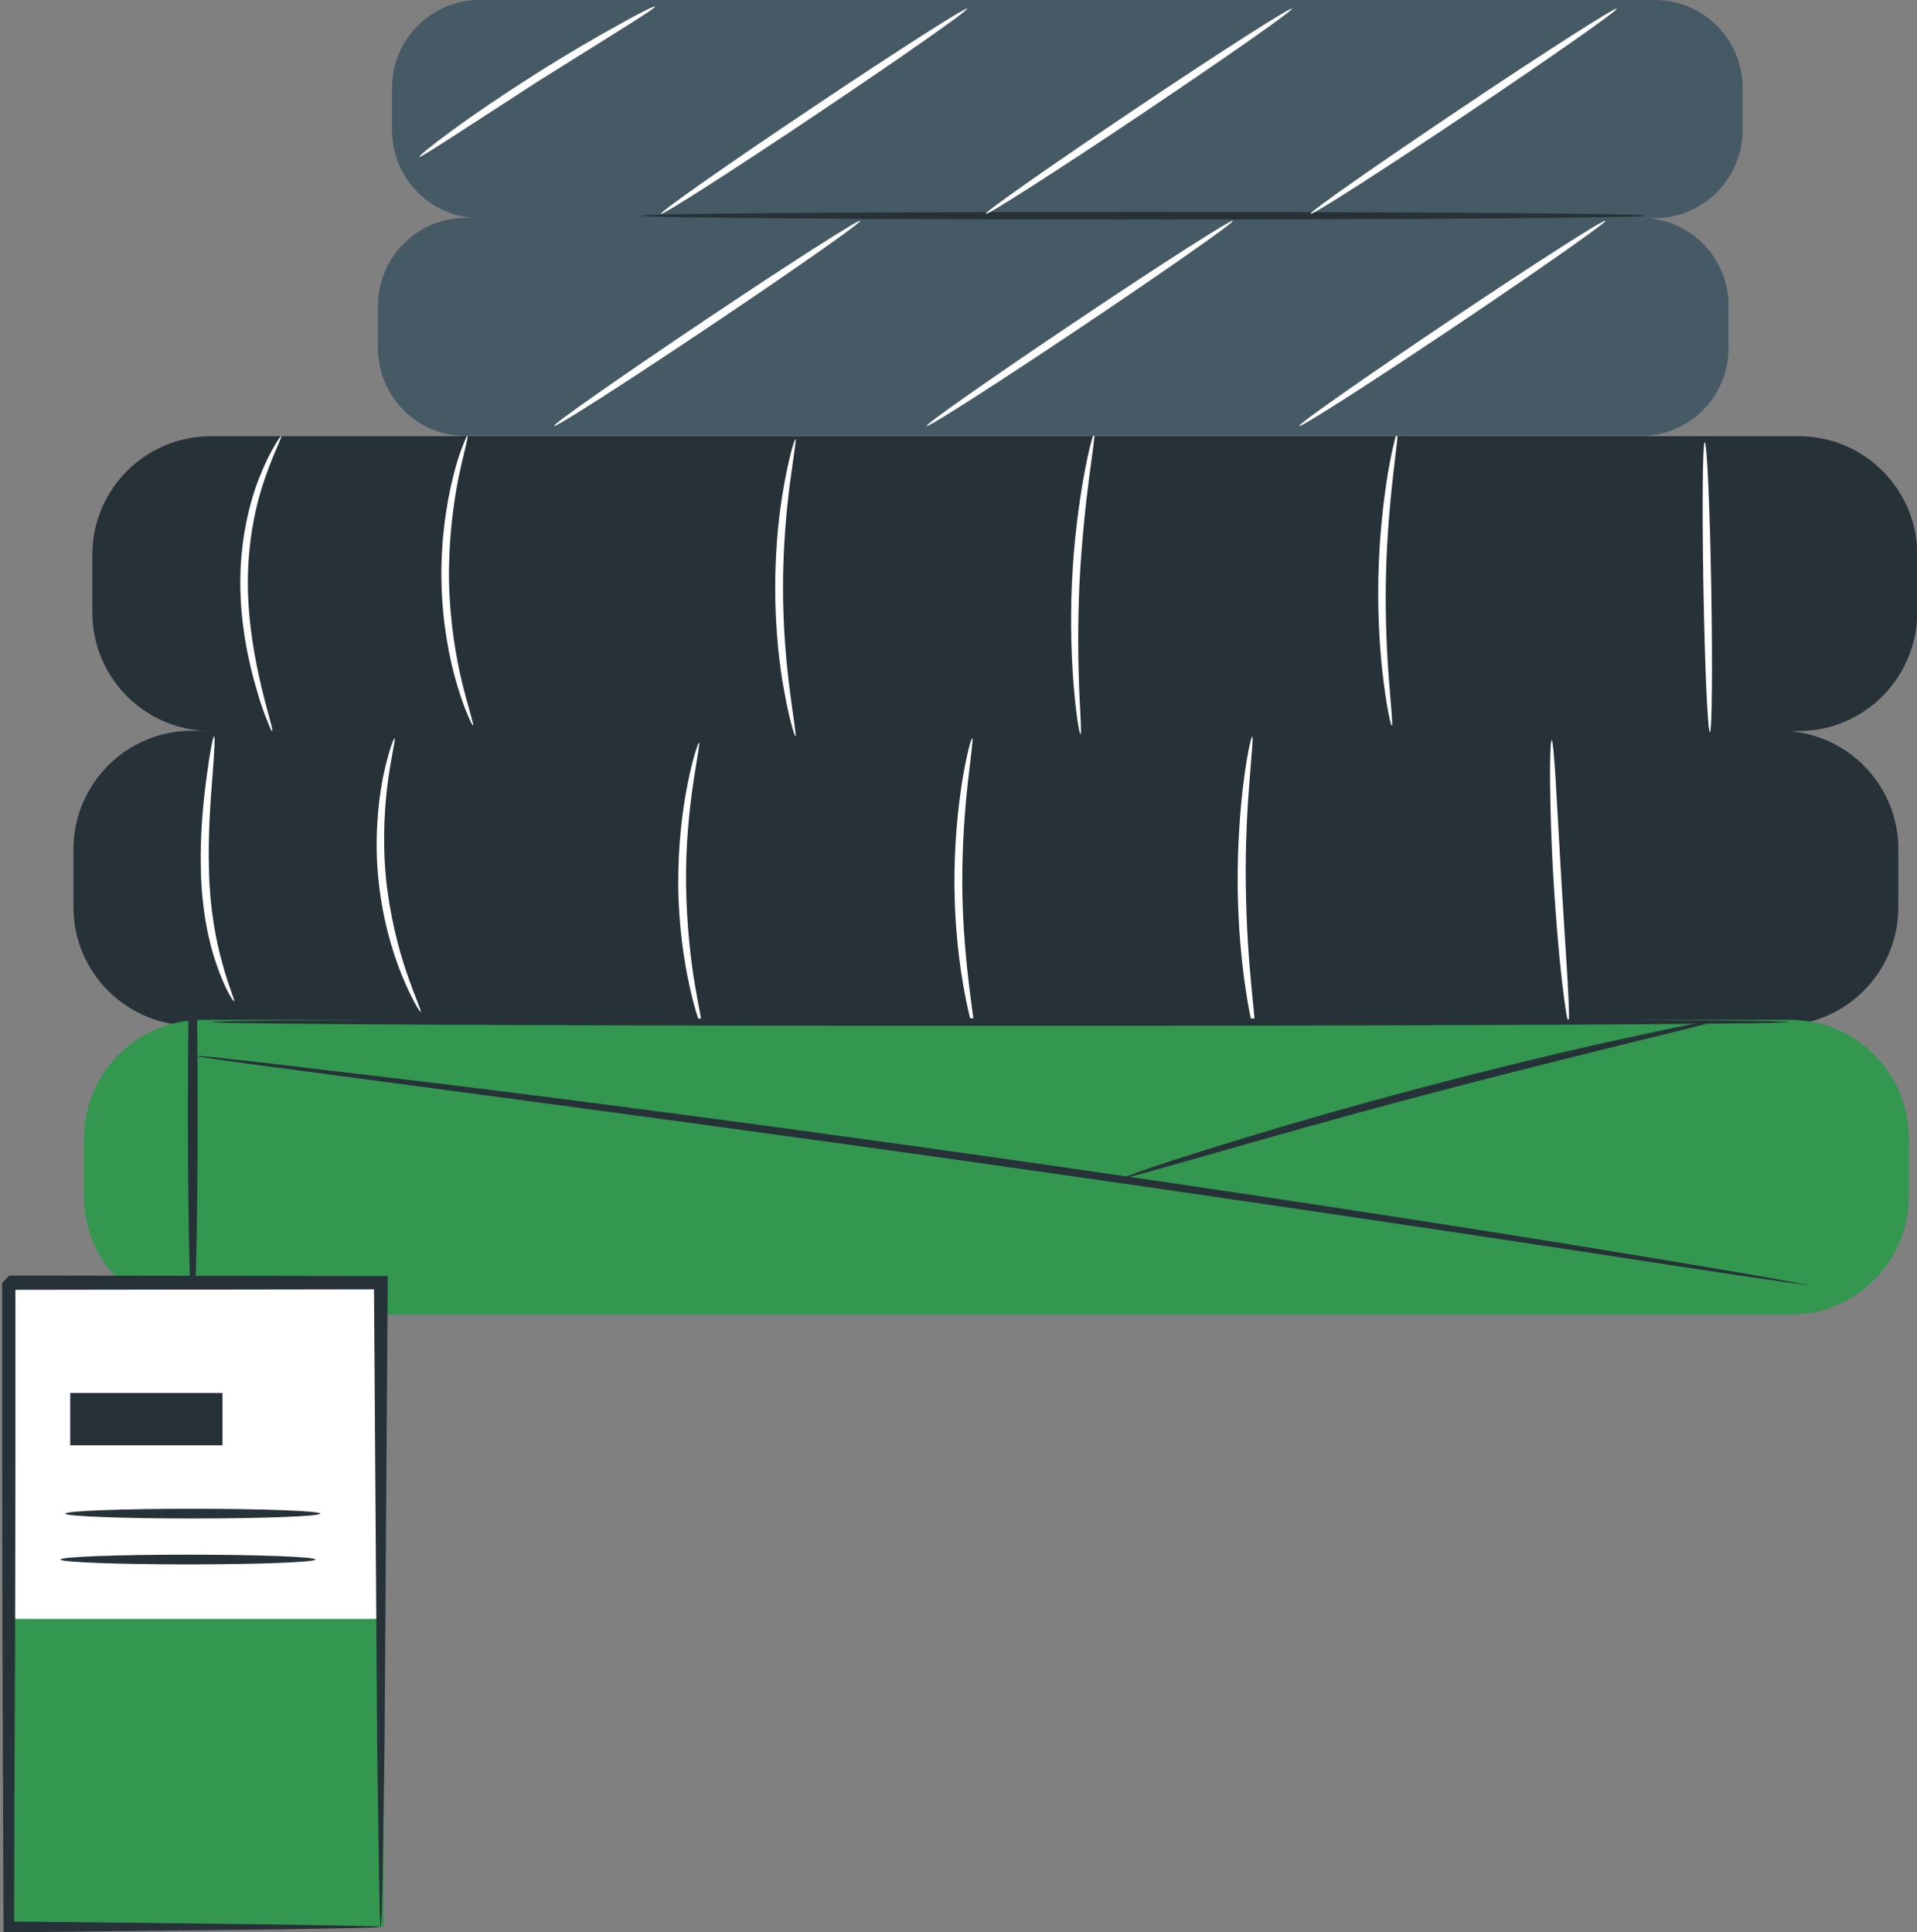 <?xml version="1.0" encoding="UTF-8"?> <!-- Generator: Adobe Illustrator 26.0.3, SVG Export Plug-In . SVG Version: 6.00 Build 0) --> <svg xmlns="http://www.w3.org/2000/svg" xmlns:xlink="http://www.w3.org/1999/xlink" x="0px" y="0px" viewBox="0 0 71 71.58" style="enable-background:new 0 0 71 71.58;" xml:space="preserve"><rect x="0" y="0" width="71" height="71.58" fill="#808080" stroke="none"/> <g id="Background_Complete"> </g> <g id="Background_Simple" style="display:none;"> </g> <g id="Floor"> </g> <g id="Shelf_3"> </g> <g id="Shelf_2"> </g> <g id="Shelf_1"> <g> <g> <g> <g> <g> <g> <path style="fill:#263238;" d="M65.92,37.99H7.11c-2.42,0-4.39-1.96-4.39-4.39v-2.14c0-2.42,1.96-4.39,4.39-4.39h58.81 c2.42,0,4.39,1.96,4.39,4.39v2.14C70.31,36.03,68.34,37.99,65.92,37.99z"></path> </g> </g> </g> <g> <g> <g> <path style="fill:#263238;" d="M66.62,27.08H7.81c-2.42,0-4.39-1.96-4.39-4.39v-2.14c0-2.42,1.96-4.39,4.39-4.39h58.81 c2.42,0,4.39,1.96,4.39,4.39v2.14C71,25.11,69.04,27.08,66.62,27.08z"></path> </g> </g> </g> <g> <g> <g> <g> <path style="fill:#263238;" d="M16.23,27.08c0-0.08,11.25-0.14,25.12-0.14c13.88,0,25.12,0.06,25.12,0.14 c0,0.08-11.24,0.14-25.12,0.14C27.48,27.22,16.23,27.16,16.23,27.08z"></path> </g> </g> </g> </g> <g> <g> <g> <g> <path style="fill:#FFFFFF;" d="M25.99,38.04c-0.03,0.01-0.24-0.55-0.45-1.5c-0.21-0.94-0.41-2.28-0.42-3.76 c-0.01-1.48,0.16-2.82,0.35-3.76c0.19-0.95,0.39-1.52,0.42-1.51c0.04,0.01-0.08,0.59-0.22,1.54 c-0.14,0.95-0.28,2.27-0.26,3.73c0.02,1.46,0.17,2.78,0.33,3.72C25.9,37.45,26.04,38.03,25.99,38.04z"></path> </g> </g> </g> </g> <g> <g> <g> <g> <path style="fill:#FFFFFF;" d="M36.1,38.25c-0.03,0.01-0.21-0.58-0.39-1.56c-0.18-0.98-0.35-2.35-0.36-3.88 c-0.01-1.53,0.13-2.9,0.29-3.89c0.16-0.98,0.33-1.58,0.37-1.57c0.04,0.01-0.05,0.62-0.16,1.6 c-0.11,0.98-0.22,2.35-0.21,3.86c0.01,1.51,0.15,2.87,0.27,3.85C36.03,37.64,36.14,38.24,36.1,38.25z"></path> </g> </g> </g> </g> <g> <g> <g> <g> <path style="fill:#FFFFFF;" d="M46.48,38.26c-0.04,0.01-0.19-0.6-0.34-1.58c-0.15-0.99-0.29-2.37-0.3-3.9 c-0.01-1.53,0.1-2.91,0.23-3.9c0.13-0.99,0.27-1.6,0.31-1.59c0.04,0.01-0.02,0.62-0.1,1.61c-0.08,0.99-0.16,2.36-0.14,3.88 c0.02,1.52,0.12,2.89,0.22,3.88C46.45,37.64,46.53,38.25,46.48,38.26z"></path> </g> </g> </g> </g> <g> <g> <g> <g> <path style="fill:#FFFFFF;" d="M58.09,37.86c-0.04,0-0.13-0.58-0.24-1.52c-0.11-0.94-0.22-2.24-0.31-3.69 c-0.09-1.44-0.12-2.75-0.13-3.7c-0.01-0.95,0.02-1.53,0.06-1.53c0.04,0,0.09,0.58,0.15,1.53c0.06,1.04,0.13,2.3,0.21,3.69 c0.09,1.39,0.16,2.65,0.23,3.69C58.11,37.27,58.13,37.86,58.09,37.86z"></path> </g> </g> </g> </g> <g> <g> <g> <g> <path style="fill:#FFFFFF;" d="M63.33,27.12c-0.08,0-0.19-2.4-0.24-5.37c-0.05-2.97-0.03-5.37,0.05-5.37 c0.08,0,0.19,2.4,0.24,5.37C63.43,24.71,63.41,27.12,63.33,27.12z"></path> </g> </g> </g> </g> <g> <g> <g> <g> <path style="fill:#FFFFFF;" d="M51.55,26.88c-0.04,0.01-0.17-0.59-0.3-1.58c-0.13-0.99-0.23-2.36-0.2-3.88 c0.03-1.52,0.19-2.89,0.35-3.87c0.17-0.98,0.33-1.57,0.36-1.57c0.04,0.01-0.05,0.61-0.16,1.6 c-0.11,0.98-0.24,2.34-0.27,3.85c-0.03,1.51,0.04,2.87,0.12,3.85C51.53,26.27,51.59,26.88,51.55,26.88z"></path> </g> </g> </g> </g> <g> <g> <g> <g> <path style="fill:#FFFFFF;" d="M40.02,27.2c-0.04,0-0.15-0.61-0.24-1.63c-0.09-1.01-0.15-2.42-0.08-3.97 c0.07-1.55,0.26-2.95,0.44-3.95c0.18-1,0.35-1.61,0.39-1.6c0.04,0.01-0.06,0.63-0.19,1.63c-0.13,1-0.28,2.39-0.36,3.93 c-0.07,1.54-0.05,2.93-0.01,3.94C40.02,26.57,40.06,27.19,40.02,27.2z"></path> </g> </g> </g> </g> <g> <g> <g> <g> <path style="fill:#FFFFFF;" d="M29.46,27.27c-0.03,0.01-0.22-0.59-0.4-1.58c-0.19-0.99-0.35-2.38-0.35-3.92 c0-1.54,0.16-2.93,0.35-3.92c0.18-0.99,0.37-1.59,0.4-1.58c0.04,0.01-0.07,0.62-0.2,1.61c-0.13,0.99-0.26,2.36-0.26,3.88 c0,1.52,0.13,2.89,0.26,3.88C29.39,26.65,29.5,27.26,29.46,27.27z"></path> </g> </g> </g> </g> <g> <g> <g> <g> <path style="fill:#FFFFFF;" d="M17.52,26.87c-0.02,0.01-0.09-0.13-0.2-0.39c-0.11-0.25-0.25-0.63-0.39-1.11 c-0.29-0.95-0.55-2.32-0.58-3.84c-0.03-1.53,0.19-2.9,0.43-3.86c0.12-0.48,0.24-0.87,0.35-1.13c0.1-0.26,0.16-0.4,0.18-0.39 c0.05,0.01-0.13,0.6-0.33,1.56c-0.19,0.96-0.37,2.31-0.35,3.81c0.03,1.5,0.26,2.84,0.49,3.79 C17.36,26.27,17.56,26.85,17.52,26.87z"></path> </g> </g> </g> </g> <g> <g> <g> <g> <path style="fill:#FFFFFF;" d="M15.58,37.48c-0.03,0.02-0.34-0.48-0.7-1.36c-0.36-0.88-0.73-2.15-0.87-3.6 c-0.14-1.45-0.01-2.77,0.17-3.7c0.19-0.93,0.4-1.48,0.43-1.47c0.05,0.01-0.1,0.58-0.23,1.5c-0.13,0.92-0.22,2.22-0.09,3.63 c0.14,1.42,0.47,2.67,0.77,3.55C15.37,36.93,15.62,37.46,15.58,37.48z"></path> </g> </g> </g> </g> <g> <g> <g> <g> <path style="fill:#FFFFFF;" d="M8.67,37.09c-0.03,0.02-0.34-0.46-0.64-1.33c-0.31-0.86-0.56-2.11-0.59-3.5 c-0.04-1.39,0.1-2.64,0.22-3.54c0.12-0.9,0.23-1.45,0.27-1.44c0.04,0,0.01,0.56-0.06,1.46c-0.07,0.9-0.17,2.14-0.13,3.51 c0.03,1.37,0.25,2.59,0.5,3.45C8.47,36.56,8.71,37.07,8.67,37.09z"></path> </g> </g> </g> </g> <g> <g> <g> <g> <path style="fill:#FFFFFF;" d="M10.41,16.16c0.05,0.02-0.26,0.58-0.59,1.54c-0.34,0.95-0.64,2.33-0.64,3.87 c0,1.54,0.28,2.93,0.51,3.91c0.24,0.99,0.44,1.59,0.39,1.6c-0.02,0.01-0.09-0.14-0.19-0.4c-0.11-0.26-0.25-0.66-0.39-1.15 c-0.29-0.98-0.6-2.39-0.6-3.96c0-1.58,0.34-2.99,0.73-3.94c0.19-0.48,0.38-0.85,0.53-1.1 C10.3,16.29,10.39,16.15,10.41,16.16z"></path> </g> </g> </g> </g> </g> <g> <g> <g> <g> <path style="fill:#455A64;" d="M60.77,16.15H17.25c-1.79,0-3.25-1.45-3.25-3.25v-1.58c0-1.79,1.45-3.25,3.25-3.25h43.52 c1.79,0,3.25,1.45,3.25,3.25v1.58C64.02,14.7,62.56,16.15,60.77,16.15z"></path> </g> </g> </g> <g> <g> <g> <path style="fill:#455A64;" d="M61.29,8.08H17.77c-1.79,0-3.25-1.45-3.25-3.25V3.25c0-1.79,1.45-3.25,3.25-3.25h43.52 c1.79,0,3.25,1.45,3.25,3.25v1.58C64.53,6.62,63.08,8.08,61.29,8.08z"></path> </g> </g> </g> <g> <g> <g> <g> <path style="fill:#263238;" d="M23.75,7.99c0-0.08,8.32-0.14,18.59-0.14c10.27,0,18.59,0.06,18.59,0.14 S52.6,8.13,42.33,8.13C32.07,8.13,23.75,8.07,23.75,7.99z"></path> </g> </g> </g> </g> <g> <g> <g> <g> <path style="fill:#FFFFFF;" d="M24.26,0.24C24.28,0.28,23.8,0.59,23,1.09c-0.88,0.55-1.93,1.21-3.1,1.94 c-1.16,0.75-2.21,1.43-3.07,1.99c-0.79,0.51-1.28,0.82-1.3,0.79c-0.02-0.03,0.43-0.4,1.19-0.96 c0.76-0.56,1.83-1.29,3.04-2.06c1.21-0.77,2.33-1.42,3.15-1.87C23.72,0.46,24.25,0.21,24.26,0.24z"></path> </g> </g> </g> </g> <g> <g> <g> <g> <path style="fill:#FFFFFF;" d="M35.82,0.32c0.04,0.07-2.46,1.82-5.59,3.92c-3.13,2.1-5.71,3.75-5.75,3.68 C24.43,7.86,26.93,6.1,30.07,4C33.2,1.9,35.78,0.25,35.82,0.32z"></path> </g> </g> </g> </g> <g> <g> <g> <g> <path style="fill:#FFFFFF;" d="M47.85,0.32c0.04,0.07-2.46,1.82-5.59,3.92c-3.13,2.1-5.71,3.75-5.75,3.68 C36.46,7.86,38.97,6.1,42.1,4C45.23,1.9,47.81,0.25,47.85,0.32z"></path> </g> </g> </g> </g> <g> <g> <g> <g> <path style="fill:#FFFFFF;" d="M31.86,8.18c0.04,0.07-2.46,1.82-5.59,3.92c-3.13,2.1-5.71,3.75-5.75,3.68 c-0.04-0.07,2.46-1.82,5.59-3.92C29.24,9.76,31.82,8.11,31.86,8.18z"></path> </g> </g> </g> </g> <g> <g> <g> <g> <path style="fill:#FFFFFF;" d="M45.66,8.18c0.04,0.07-2.46,1.82-5.59,3.92c-3.13,2.1-5.71,3.75-5.75,3.68 c-0.04-0.07,2.46-1.82,5.59-3.92C43.04,9.76,45.62,8.11,45.66,8.18z"></path> </g> </g> </g> </g> <g> <g> <g> <g> <path style="fill:#FFFFFF;" d="M59.46,8.18C59.5,8.24,57,10,53.87,12.1c-3.13,2.1-5.71,3.75-5.75,3.68 c-0.04-0.07,2.46-1.82,5.59-3.92C56.84,9.76,59.41,8.11,59.46,8.18z"></path> </g> </g> </g> </g> <g> <g> <g> <g> <path style="fill:#FFFFFF;" d="M59.88,0.32c0.04,0.07-2.46,1.82-5.59,3.92c-3.13,2.1-5.71,3.75-5.75,3.68 C48.49,7.86,51,6.1,54.13,4C57.26,1.9,59.84,0.25,59.88,0.32z"></path> </g> </g> </g> </g> </g> <g> <g> <g> <g> <path style="fill:#339750;" d="M66.31,48.7H7.5c-2.42,0-4.39-1.96-4.39-4.39v-2.14c0-2.42,1.96-4.39,4.39-4.39h58.81 c2.42,0,4.39,1.96,4.39,4.39v2.14C70.7,46.73,68.73,48.7,66.31,48.7z"></path> </g> </g> </g> <g> <g> <g> <g> <path style="fill:#263238;" d="M66.24,37.86c0,0.08-13.07,0.14-29.2,0.14c-16.13,0-29.2-0.06-29.2-0.14 s13.07-0.14,29.2-0.14C53.16,37.72,66.24,37.78,66.24,37.86z"></path> </g> </g> </g> </g> <g> <g> <g> <g> <path style="fill:#263238;" d="M66.92,47.59c0,0-0.05,0-0.16-0.01c-0.12-0.02-0.27-0.03-0.45-0.06 c-0.42-0.06-1-0.15-1.74-0.25c-1.53-0.23-3.71-0.56-6.38-0.97c-5.39-0.82-12.84-1.93-21.08-3.1 c-8.24-1.17-15.7-2.17-21.11-2.89c-2.69-0.36-4.87-0.65-6.4-0.85c-0.74-0.1-1.32-0.18-1.74-0.24 c-0.18-0.03-0.33-0.05-0.45-0.07c-0.1-0.02-0.15-0.03-0.15-0.03c0,0,0.05,0,0.16,0c0.12,0.01,0.27,0.02,0.45,0.04 c0.42,0.05,1,0.11,1.75,0.19c1.54,0.18,3.72,0.44,6.41,0.76c5.41,0.66,12.88,1.64,21.12,2.81 c8.24,1.17,15.68,2.32,21.07,3.19c2.67,0.44,4.85,0.8,6.37,1.06c0.73,0.13,1.31,0.23,1.73,0.31 c0.18,0.04,0.33,0.06,0.45,0.09C66.87,47.57,66.93,47.58,66.92,47.59z"></path> </g> </g> </g> </g> <g> <g> <g> <g> <path style="fill:#263238;" d="M63.5,37.82c0,0.02-0.3,0.11-0.86,0.25c-0.6,0.15-1.4,0.35-2.35,0.58 c-1.99,0.49-4.73,1.17-7.75,1.97c-3.02,0.8-5.74,1.58-7.71,2.14c-0.95,0.27-1.73,0.49-2.33,0.66 c-0.55,0.15-0.86,0.23-0.87,0.21c-0.01-0.02,0.29-0.13,0.83-0.32c0.54-0.19,1.33-0.44,2.31-0.75 c1.95-0.61,4.67-1.42,7.69-2.22c3.02-0.8,5.78-1.46,7.78-1.89c1-0.22,1.81-0.39,2.38-0.5C63.19,37.85,63.5,37.8,63.5,37.82z "></path> </g> </g> </g> </g> </g> </g> <g> <g> <g> <g> <g> <path style="fill:#263238;" d="M7.14,33.64c0.1,0,0.18,3.4,0.18,7.58c0,4.19-0.08,7.59-0.18,7.59s-0.18-3.4-0.18-7.59 C6.96,37.04,7.04,33.64,7.14,33.64z"></path> </g> </g> </g> </g> <g> <g> <rect x="0.32" y="47.52" style="fill:#FFFFFF;" width="13.78" height="23.86"></rect> </g> </g> <g> <g> <rect x="0.43" y="59.97" style="fill:#339750;" width="13.78" height="11.4"></rect> </g> </g> <g> <g> <g> <path style="fill:#263238;" d="M11.86,56.07c0,0.1-2.11,0.18-4.72,0.18c-2.61,0-4.72-0.08-4.72-0.18 c0-0.1,2.11-0.18,4.72-0.18C9.75,55.89,11.86,55.97,11.86,56.07z"></path> </g> </g> </g> <g> <g> <g> <path style="fill:#263238;" d="M11.68,57.77c0,0.1-2.11,0.18-4.72,0.18c-2.61,0-4.72-0.08-4.72-0.18 c0-0.1,2.11-0.18,4.72-0.18C9.57,57.59,11.68,57.67,11.68,57.77z"></path> </g> </g> </g> <g> <g> <rect x="2.6" y="51.6" style="fill:#263238;" width="5.64" height="1.94"></rect> </g> </g> <g> <g> <g> <path style="fill:#263238;" d="M14.1,71.38c-0.01-0.01-0.02-0.17-0.03-0.48c-0.01-0.35-0.02-0.79-0.03-1.33 c-0.02-1.21-0.04-2.87-0.07-4.95c-0.03-4.25-0.07-10.17-0.12-17.1l0.24,0.24c-4.25,0.01-8.9,0.01-13.78,0.02 c-0.06,0.06,0.49-0.49,0.26-0.26v0.01v0.01v0.03v0.05v0.11v0.21l0,0.43l0,0.85c0,0.56,0,1.12,0,1.68c0,1.11,0,2.21,0,3.29 c0,2.16-0.01,4.26-0.01,6.28c-0.02,4.02-0.03,7.7-0.04,10.91l-0.2-0.2c4.16,0.04,7.57,0.08,10,0.11 c1.16,0.02,2.09,0.04,2.78,0.05C13.73,71.35,14.08,71.36,14.1,71.38c0.01,0.01-0.3,0.03-0.92,0.04 c-0.68,0.01-1.59,0.03-2.73,0.05c-2.46,0.03-5.91,0.06-10.12,0.11l-0.2,0l0-0.2c-0.01-3.21-0.03-6.89-0.04-10.91 c0-2.01-0.01-4.11-0.01-6.28c0-1.08,0-2.18,0-3.29c0-0.56,0-1.12,0-1.68l0-0.85l0-0.43v-0.21v-0.11v-0.05v-0.03v-0.01v-0.01 c-0.23,0.23,0.32-0.32,0.26-0.27c4.87,0.01,9.53,0.01,13.78,0.02l0.24,0l0,0.24c-0.05,6.99-0.09,12.96-0.12,17.26 c-0.03,2.05-0.05,3.7-0.07,4.9c-0.01,0.53-0.02,0.95-0.03,1.29C14.11,71.24,14.11,71.39,14.1,71.38z"></path> </g> </g> </g> </g> </g> </g> <g id="T_shirt"> </g> <g id="Bags"> </g> <g id="Code"> </g> <g id="Character"> </g> <g id="Layer_11"> </g> </svg> 